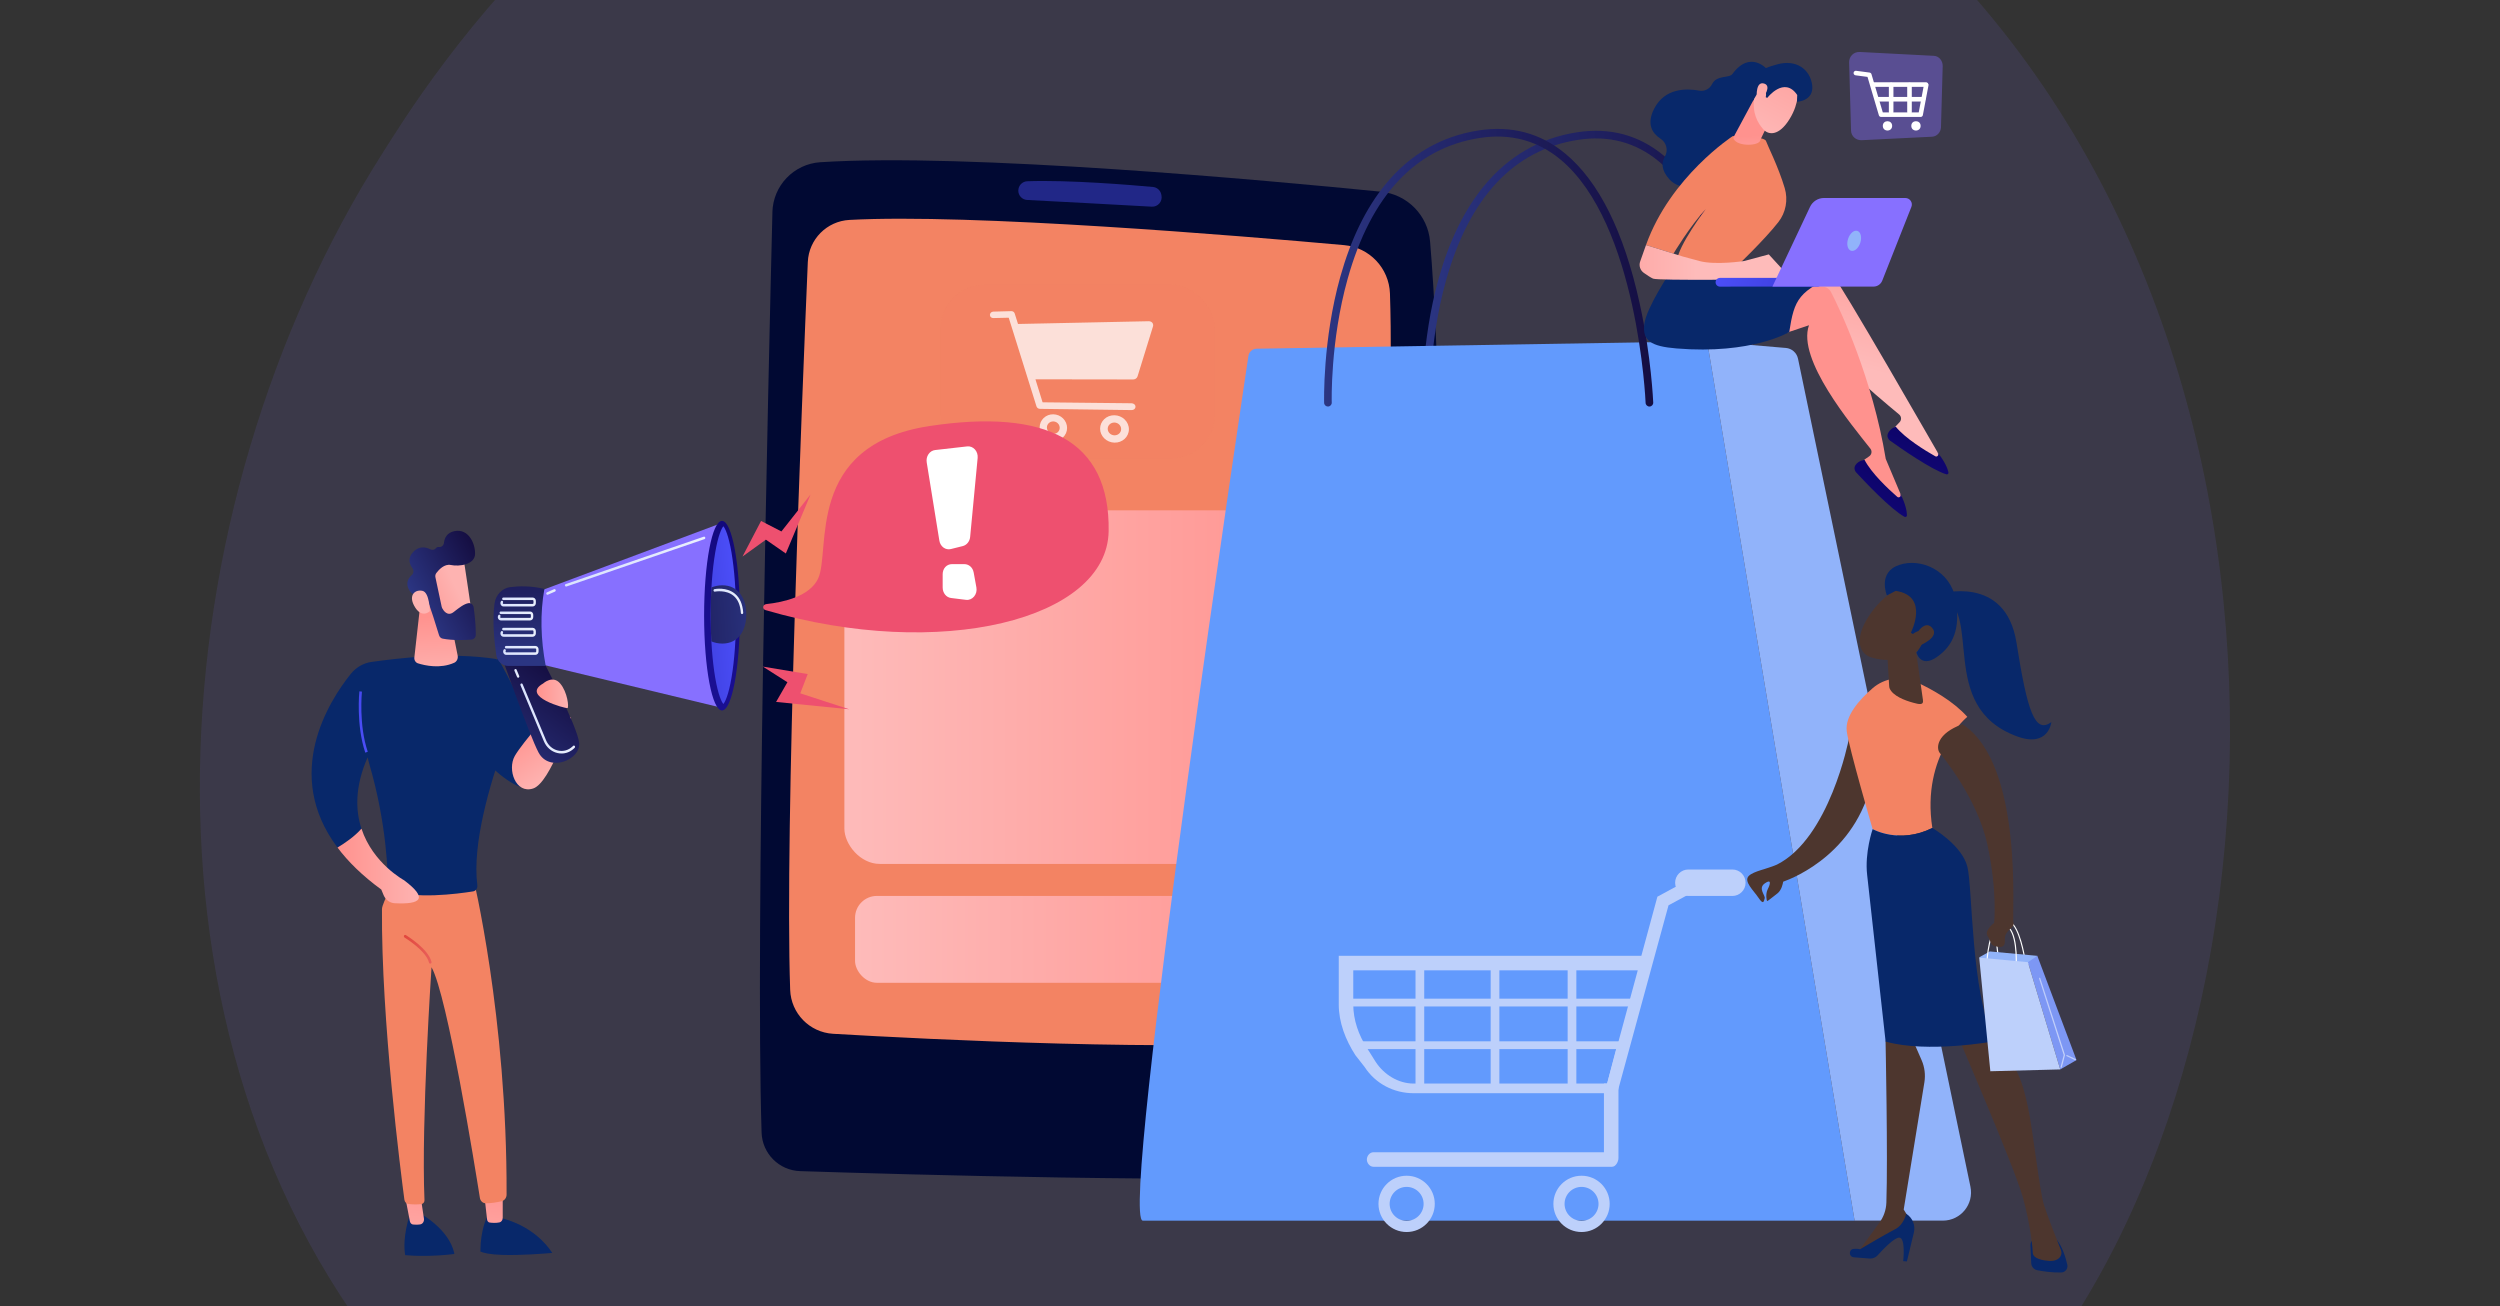<?xml version="1.0" encoding="UTF-8"?>
<svg id="Layer_1" data-name="Layer 1" xmlns="http://www.w3.org/2000/svg" xmlns:xlink="http://www.w3.org/1999/xlink" viewBox="0 0 1200 627">
  <rect x="0" y="0" width="1200" height="627" fill="#333333" stroke="none"/>
  <defs>
    <style>
      .cls-1 {
        fill: url(#linear-gradient-2);
      }

      .cls-2, .cls-3 {
        fill: #fff;
      }

      .cls-4 {
        fill: url(#linear-gradient-17);
      }

      .cls-5 {
        fill: url(#linear-gradient-15);
      }

      .cls-6 {
        fill: url(#linear-gradient-18);
      }

      .cls-7 {
        fill: url(#linear-gradient-40);
      }

      .cls-8 {
        fill: url(#linear-gradient-28);
      }

      .cls-9 {
        fill: url(#linear-gradient-14);
      }

      .cls-10 {
        fill: url(#linear-gradient-36);
      }

      .cls-11 {
        fill: url(#linear-gradient-20);
      }

      .cls-12 {
        fill: url(#linear-gradient-6);
      }

      .cls-13 {
        opacity: .97;
      }

      .cls-14 {
        opacity: .5;
      }

      .cls-14, .cls-15 {
        fill: #f38363;
      }

      .cls-16 {
        fill: url(#linear-gradient-35);
      }

      .cls-17 {
        fill: url(#linear-gradient-32);
      }

      .cls-18 {
        fill: #629afd;
      }

      .cls-19 {
        fill: url(#linear-gradient-11);
      }

      .cls-20 {
        fill: url(#linear-gradient-39);
      }

      .cls-21 {
        fill: url(#linear-gradient-10);
      }

      .cls-22 {
        fill: #91b3fa;
      }

      .cls-23 {
        fill: url(#linear-gradient);
        opacity: .41;
      }

      .cls-24 {
        fill: url(#linear-gradient-37);
      }

      .cls-25 {
        fill: url(#linear-gradient-16);
      }

      .cls-26 {
        opacity: .4;
      }

      .cls-26, .cls-27, .cls-28 {
        fill: #8770ff;
      }

      .cls-29 {
        fill: url(#linear-gradient-31);
      }

      .cls-27 {
        opacity: .11;
      }

      .cls-30 {
        fill: #7d97f4;
      }

      .cls-31 {
        fill: url(#linear-gradient-41);
      }

      .cls-32 {
        fill: #08286a;
      }

      .cls-33 {
        fill: url(#linear-gradient-21);
      }

      .cls-34 {
        opacity: .66;
      }

      .cls-35 {
        fill: url(#linear-gradient-25);
      }

      .cls-36 {
        fill: url(#linear-gradient-5);
      }

      .cls-37 {
        clip-path: url(#clippath);
      }

      .cls-38 {
        fill: url(#linear-gradient-34);
      }

      .cls-39 {
        fill: none;
      }

      .cls-40 {
        fill: url(#linear-gradient-7);
      }

      .cls-41 {
        fill: #ee506f;
      }

      .cls-42 {
        fill: url(#linear-gradient-24);
      }

      .cls-43 {
        fill: url(#linear-gradient-9);
      }

      .cls-44 {
        fill: url(#linear-gradient-22);
      }

      .cls-45 {
        fill: url(#linear-gradient-3);
      }

      .cls-46 {
        fill: #4d362e;
      }

      .cls-3 {
        opacity: .78;
      }

      .cls-47 {
        fill: url(#linear-gradient-27);
      }

      .cls-48 {
        fill: url(#linear-gradient-33);
      }

      .cls-49 {
        fill: url(#linear-gradient-38);
      }

      .cls-50 {
        fill: url(#linear-gradient-29);
      }

      .cls-51 {
        fill: url(#linear-gradient-30);
      }

      .cls-52 {
        fill: #bdd0fb;
      }

      .cls-53 {
        fill: url(#linear-gradient-23);
      }

      .cls-54 {
        fill: url(#linear-gradient-19);
      }

      .cls-55 {
        fill: url(#linear-gradient-4);
      }

      .cls-56 {
        fill: url(#linear-gradient-8);
      }

      .cls-57 {
        fill: #010933;
      }

      .cls-58 {
        fill: url(#linear-gradient-12);
      }

      .cls-59 {
        fill: url(#linear-gradient-13);
      }

      .cls-60 {
        fill: url(#linear-gradient-26);
      }
    </style>
    <linearGradient id="linear-gradient" x1="533.94" y1="-.07" x2="573.44" y2="-342.47" gradientUnits="userSpaceOnUse">
      <stop offset="0" stop-color="#4f52ff"/>
      <stop offset="1" stop-color="#4042e2"/>
    </linearGradient>
    <linearGradient id="linear-gradient-2" x1="405.3" y1="329.82" x2="639.39" y2="329.82" gradientUnits="userSpaceOnUse">
      <stop offset="0" stop-color="#febbba"/>
      <stop offset="1" stop-color="#ff928e"/>
    </linearGradient>
    <linearGradient id="linear-gradient-3" x1="410.42" y1="450.89" x2="637.93" y2="450.89" xlink:href="#linear-gradient-2"/>
    <linearGradient id="linear-gradient-4" x1="682.76" y1="129.42" x2="840.76" y2="129.42" gradientUnits="userSpaceOnUse">
      <stop offset="0" stop-color="#2b3582"/>
      <stop offset="1" stop-color="#150e42"/>
    </linearGradient>
    <linearGradient id="linear-gradient-5" x1="635.56" y1="128.51" x2="793.55" y2="128.51" xlink:href="#linear-gradient-4"/>
    <linearGradient id="linear-gradient-6" x1="893.14" y1="176.6" x2="912.89" y2="104.54" xlink:href="#linear-gradient-2"/>
    <linearGradient id="linear-gradient-7" x1="-9156.05" y1="-5903.41" x2="-9161.62" y2="-5818.1" gradientTransform="translate(-9889.57 1449.23) rotate(-153.82) scale(1 -1)" gradientUnits="userSpaceOnUse">
      <stop offset="0" stop-color="#09005d"/>
      <stop offset="1" stop-color="#1a0f91"/>
    </linearGradient>
    <linearGradient id="linear-gradient-8" x1="869.64" y1="277.37" x2="874.77" y2="227.26" xlink:href="#linear-gradient-2"/>
    <linearGradient id="linear-gradient-9" x1="-7494.27" y1="-8212.5" x2="-7499.83" y2="-8127.2" gradientTransform="translate(-10037.74 2096.32) rotate(-142.14) scale(1 -1)" xlink:href="#linear-gradient-7"/>
    <linearGradient id="linear-gradient-10" x1="-11051.02" y1="125.97" x2="-10978.83" y2="125.97" gradientTransform="translate(-10236.82) rotate(-180) scale(1 -1)" xlink:href="#linear-gradient-2"/>
    <linearGradient id="linear-gradient-11" x1="-12826.59" y1="-841.41" x2="-12823.06" y2="-867.23" gradientTransform="translate(-12009.99 11.02) rotate(-175.89) scale(1 -1)" xlink:href="#linear-gradient-2"/>
    <linearGradient id="linear-gradient-12" x1="-11176.19" y1="-5903.91" x2="-11142.96" y2="-5963.05" gradientTransform="translate(-10205.72 -6072.71) rotate(-123.08) scale(1 -1)" xlink:href="#linear-gradient-2"/>
    <linearGradient id="linear-gradient-13" x1="-11169.11" y1="-5899.94" x2="-11135.89" y2="-5959.07" gradientTransform="translate(-10205.72 -6072.71) rotate(-123.08) scale(1 -1)" xlink:href="#linear-gradient-2"/>
    <linearGradient id="linear-gradient-14" x1="-11085.82" y1="-303.99" x2="-11123.58" y2="-293.64" gradientTransform="translate(-10270.02 -118.88) rotate(-177.17) scale(1 -1)" xlink:href="#linear-gradient"/>
    <linearGradient id="linear-gradient-15" x1="978.73" y1="490.9" x2="991.22" y2="490.9" gradientUnits="userSpaceOnUse">
      <stop offset="0" stop-color="#dae3fe"/>
      <stop offset="1" stop-color="#e9effd"/>
    </linearGradient>
    <linearGradient id="linear-gradient-16" x1="991.81" y1="507.65" x2="996.47" y2="507.65" xlink:href="#linear-gradient-15"/>
    <linearGradient id="linear-gradient-17" x1="200.91" y1="563.37" x2="195.99" y2="606.32" gradientUnits="userSpaceOnUse">
      <stop offset="0" stop-color="#ff928e"/>
      <stop offset="1" stop-color="#feb3b1"/>
    </linearGradient>
    <linearGradient id="linear-gradient-18" x1="238.12" y1="567.97" x2="233.21" y2="610.88" xlink:href="#linear-gradient-17"/>
    <linearGradient id="linear-gradient-19" x1="208.4" y1="295.88" x2="209.76" y2="325.72" xlink:href="#linear-gradient-17"/>
    <linearGradient id="linear-gradient-20" x1="196.44" y1="293.14" x2="219.11" y2="282.3" xlink:href="#linear-gradient-17"/>
    <linearGradient id="linear-gradient-21" x1="-2615.54" y1="-649.71" x2="-2577.7" y2="-649.71" gradientTransform="translate(2807.34 -394.44) rotate(-28.71)" xlink:href="#linear-gradient-4"/>
    <linearGradient id="linear-gradient-22" x1="217.57" y1="252.31" x2="203.7" y2="285.81" xlink:href="#linear-gradient-17"/>
    <linearGradient id="linear-gradient-23" x1="197.93" y1="303.32" x2="158.85" y2="375.13" gradientUnits="userSpaceOnUse">
      <stop offset="0" stop-color="#4042e2"/>
      <stop offset="1" stop-color="#4f52ff"/>
    </linearGradient>
    <linearGradient id="linear-gradient-24" x1="193.87" y1="455.65" x2="207.16" y2="455.65" gradientUnits="userSpaceOnUse">
      <stop offset="0" stop-color="#e1473d"/>
      <stop offset="1" stop-color="#e9605a"/>
    </linearGradient>
    <linearGradient id="linear-gradient-25" x1="162.01" y1="415.71" x2="201.07" y2="415.71" xlink:href="#linear-gradient-17"/>
    <linearGradient id="linear-gradient-26" x1="-262.17" y1="3487.95" x2="-235.01" y2="3487.95" gradientTransform="translate(3279.97 -1404.16) rotate(55.64)" xlink:href="#linear-gradient-17"/>
    <linearGradient id="linear-gradient-27" x1="235.34" y1="367.94" x2="268.56" y2="323.38" xlink:href="#linear-gradient-4"/>
    <linearGradient id="linear-gradient-28" x1="397.56" y1="274.28" x2="336.92" y2="299.54" gradientTransform="matrix(1,0,0,1,0,0)" xlink:href="#linear-gradient-7"/>
    <linearGradient id="linear-gradient-29" x1="336.88" y1="296.21" x2="359.91" y2="294.11" xlink:href="#linear-gradient-23"/>
    <clipPath id="clippath">
      <path class="cls-39" d="m347.21,337.9c-.78-.85-2.47-4.14-3.92-12.64-1.4-8.21-2.17-18.87-2.17-30s.77-21.78,2.17-30c1.45-8.5,3.14-11.78,3.92-12.64.78.85,2.47,4.14,3.92,12.64,1.4,8.21,12.46,18.87,12.46,30s-11.06,21.78-12.46,30c-1.45,8.5-3.14,11.78-3.92,12.64Z"/>
    </clipPath>
    <linearGradient id="linear-gradient-30" x1="365.61" y1="293.84" x2="304.59" y2="297.35" xlink:href="#linear-gradient-4"/>
    <linearGradient id="linear-gradient-31" x1="250.12" y1="317.1" x2="247.69" y2="256.09" xlink:href="#linear-gradient-4"/>
    <linearGradient id="linear-gradient-32" x1="240.2" y1="288.97" x2="257.2" y2="288.97" xlink:href="#linear-gradient-15"/>
    <linearGradient id="linear-gradient-33" x1="238.95" y1="295.66" x2="255.95" y2="295.66" xlink:href="#linear-gradient-15"/>
    <linearGradient id="linear-gradient-34" x1="271.16" y1="269.57" x2="338.54" y2="269.57" xlink:href="#linear-gradient-15"/>
    <linearGradient id="linear-gradient-35" x1="262.2" y1="284.13" x2="266.75" y2="284.13" xlink:href="#linear-gradient-15"/>
    <linearGradient id="linear-gradient-36" x1="240.2" y1="303.51" x2="257.2" y2="303.51" xlink:href="#linear-gradient-15"/>
    <linearGradient id="linear-gradient-37" x1="241.52" y1="312.21" x2="258.51" y2="312.21" xlink:href="#linear-gradient-15"/>
    <linearGradient id="linear-gradient-38" x1="249.78" y1="344.87" x2="276.04" y2="344.87" xlink:href="#linear-gradient-15"/>
    <linearGradient id="linear-gradient-39" x1="246.88" y1="323.2" x2="249.27" y2="323.2" xlink:href="#linear-gradient-15"/>
    <linearGradient id="linear-gradient-40" x1="342.49" y1="288.66" x2="356.75" y2="288.66" xlink:href="#linear-gradient-15"/>
    <linearGradient id="linear-gradient-41" x1="257.63" y1="333.05" x2="272.67" y2="333.05" xlink:href="#linear-gradient-17"/>
  </defs>
  <path class="cls-27" d="m957.45,681.62c-20.01,21.07-38.94,34.65-53.9,45.38-175.84,126.17-383.9,89.39-428.12,80.41-65.3-13.26-191.52-38.9-282.77-146.21C54.6,498.85,76.09,243.06,183.18,74.21c19.59-30.89,123.06-202.31,333.36-229.8,127.27-16.64,275.63,16.92,383.07,106.93,225.52,188.94,209.47,570.64,57.83,730.28Z"/>
  <g>
    <g>
      <path class="cls-57" d="m370.76,101.85c-1.93,77.89-8.19,346.57-5.2,441.78.32,10.09,8.4,18.18,18.49,18.51,49.89,1.63,193.4,5.77,274.99,2.35,17-.71,30.51-14.48,30.86-31.49,1.7-81.76,5.44-311.71-3.46-417.05-1.07-12.62-10.97-22.67-23.58-23.93-54.33-5.43-198.63-18.72-269.12-14.15-12.71.83-22.68,11.24-22.99,23.98Z"/>
      <path class="cls-15" d="m387.75,125.75c-2.69,62.87-11.16,272.02-8.47,349.36.39,11.3,9.3,20.44,20.59,21.11,46.49,2.72,165.74,8.72,233.93,3.26,12.28-.98,21.91-10.91,22.58-23.21,3.46-64.14,13.38-258.89,10.8-335.36-.41-12.2-9.86-22.16-22.02-23.25-50.3-4.52-179.48-15.26-237.42-12.1-10.88.59-19.53,9.32-19.99,20.2Z"/>
      <path class="cls-23" d="m488.78,91.49h0c0,2.39,1.86,4.36,4.25,4.49,11.78.62,44.98,2.36,59.81,3.22,2.92.17,5.22-2.46,4.67-5.34l-.09-.49c-.38-1.96-2.01-3.44-4-3.62-10.03-.92-40.28-3.47-60.33-2.75-2.41.09-4.3,2.08-4.3,4.49Z"/>
    </g>
    <g class="cls-13">
      <rect class="cls-14" x="451.49" y="136.64" width="131.68" height="83.4" rx="21" ry="21"/>
      <g>
        <path class="cls-3" d="m553.08,154.9c-.41-.51-1.06-.72-1.75-.71l-62.69,1.32-1.58-5.03c-.22-.7-.88-1.15-1.62-1.13l-8.61.23c-.92.02-1.67.67-1.67,1.59s.75,1.53,1.67,1.5l7.36-.17,13.31,42.53c.22.72.9,1.21,1.66,1.22l44,.59c1.03.01,1.87-.63,1.87-1.61s-.84-1.64-1.87-1.66l-42.72-.46-3.43-11.04,46.94.07c.96,0,1.81-.63,2.08-1.5l7.41-23.96c.19-.62.06-1.27-.35-1.78Z"/>
        <path class="cls-3" d="m505.58,198.86c-3.62-.06-6.55,2.76-6.55,6.28s2.93,6.46,6.55,6.56c3.64.1,6.62-2.72,6.62-6.28s-2.98-6.5-6.62-6.56Zm0,9.41c-1.69-.04-3.07-1.41-3.07-3.06s1.37-2.96,3.07-2.93c1.7.03,3.08,1.4,3.08,3.06s-1.38,2.97-3.08,2.93Z"/>
        <path class="cls-3" d="m534.92,199.32c-3.8-.06-6.87,2.83-6.87,6.43s3.07,6.62,6.87,6.72c3.82.1,6.95-2.78,6.95-6.43s-3.13-6.66-6.95-6.72Zm0,9.64c-1.78-.04-3.22-1.45-3.22-3.14s1.44-3.03,3.22-3c1.78.03,3.23,1.44,3.23,3.14s-1.45,3.04-3.23,3Z"/>
      </g>
    </g>
    <rect class="cls-1" x="405.3" y="244.96" width="234.09" height="169.72" rx="17" ry="17"/>
    <rect class="cls-45" x="410.42" y="430.04" width="227.51" height="41.7" rx="10.5" ry="10.5"/>
  </g>
  <g>
    <path class="cls-26" d="m928.3,26.8l-35.58-1.85c-2.91-.15-5.22,2.11-5.14,5.04l.92,32.72c.08,2.67,2.39,4.72,5.13,4.58l33.79-1.67c2.29-.11,4.18-2.14,4.25-4.55l.82-29.31c.07-2.61-1.79-4.84-4.19-4.96Z"/>
    <g>
      <path class="cls-2" d="m921.89,56.13h-18.98c-.49,0-.91-.32-1.05-.79l-5.46-18.43-5.74-.76c-.6-.08-1.02-.63-.94-1.23.08-.6.64-1.03,1.23-.94l6.45.85c.43.06.79.36.91.78l5.43,18.33h17.25l2.51-13.27c.11-.6.69-.98,1.28-.87.6.11.99.69.87,1.28l-2.68,14.17c-.1.52-.55.89-1.08.89Z"/>
      <path class="cls-2" d="m924.48,41.69h-25.36c-.61,0-1.1-.49-1.1-1.1s.49-1.1,1.1-1.1h25.36c.61,0,1.1.49,1.1,1.1s-.49,1.1-1.1,1.1Z"/>
      <g>
        <path class="cls-2" d="m907.75,54.9c-.61,0-1.1-.49-1.1-1.1v-13.03c0-.61.49-1.1,1.1-1.1s1.1.49,1.1,1.1v13.03c0,.61-.49,1.1-1.1,1.1Z"/>
        <path class="cls-2" d="m916.56,54.9c-.61,0-1.1-.49-1.1-1.1v-13.03c0-.61.49-1.1,1.1-1.1s1.1.49,1.1,1.1v13.03c0,.61-.49,1.1-1.1,1.1Z"/>
      </g>
      <path class="cls-2" d="m923.08,48.73h-21.84c-.61,0-1.1-.49-1.1-1.1s.49-1.1,1.1-1.1h21.84c.61,0,1.1.49,1.1,1.1s-.49,1.1-1.1,1.1Z"/>
      <g>
        <circle class="cls-2" cx="905.99" cy="60.42" r="2.24"/>
        <circle class="cls-2" cx="919.66" cy="60.42" r="2.24"/>
      </g>
    </g>
  </g>
  <g>
    <path class="cls-55" d="m684.61,196.04c-.98,0-1.8-.78-1.83-1.77,0-.3-.82-29.91,7.78-60.58,5.08-18.1,12.39-33.05,21.74-44.42,11.78-14.33,26.8-23,44.65-25.77,15.69-2.43,29.64,1.28,41.46,11.03,16.22,13.36,28.27,37.59,35.83,72,5.6,25.48,6.5,47.4,6.51,47.61.04,1.01-.75,1.86-1.76,1.9-1.01.04-1.86-.75-1.9-1.76-.03-.86-3.77-86.24-41.01-116.93-10.98-9.05-23.96-12.49-38.57-10.23-30.85,4.77-52.19,27.51-63.42,67.56-8.45,30.13-7.66,59.18-7.65,59.47.03,1.01-.76,1.85-1.77,1.88-.02,0-.04,0-.06,0Z"/>
    <path class="cls-18" d="m599.24,170.83c.29-1.96,1.95-3.42,3.94-3.45l216.24-3.57,70.8,422.1h-341.67c-11.74,0,50.69-415.07,50.69-415.07Z"/>
    <path class="cls-22" d="m857.23,167.02l-37.82-3.22,70.8,422.1h42.35c8.59,0,15.01-7.89,13.25-16.3l-82.76-397.41c-.59-2.83-2.96-4.93-5.84-5.18Z"/>
    <path class="cls-36" d="m637.41,195.14c-.98,0-1.8-.78-1.83-1.77,0-.3-.82-29.91,7.78-60.58,5.08-18.1,12.39-33.04,21.74-44.42,11.78-14.33,26.8-23,44.65-25.77,15.69-2.43,29.64,1.28,41.46,11.03,16.22,13.36,28.27,37.59,35.83,72,5.6,25.48,6.5,47.4,6.51,47.61.04,1.01-.75,1.86-1.76,1.9-.97.05-1.86-.75-1.9-1.76-.03-.86-3.77-86.24-41.01-116.93-10.98-9.05-23.97-12.49-38.57-10.23-30.85,4.77-52.19,27.51-63.42,67.56-8.45,30.13-7.66,59.18-7.65,59.47.03,1.01-.76,1.85-1.77,1.88-.02,0-.04,0-.06,0Z"/>
  </g>
  <g>
    <path class="cls-12" d="m930.11,217.24c-.09-.03-46.05-80.53-52.26-88.11-1.05-1.27-2.66-1.92-4.3-1.73l-12.83,1.53-15.07,32.61,25.11-14.62c-2.48,17.18,29.77,42.72,40.84,52.04,1.12.95,1.21,2.64.2,3.7l-4.42,4.62c7.25,7.35,15.62,12.07,25.06,14.25l-2.33-4.3Z"/>
    <path class="cls-40" d="m909.93,204.79s-2.82.91-3.77,3.42c-.46,1.2.04,2.56,1.08,3.31,4.64,3.33,19.95,14.06,27.02,16.16.58.17,1.13-.35,1-.94-.36-1.64-1.54-4.92-5.31-9.72l.34.69c.43.87-.52,1.77-1.36,1.3-4.73-2.67-14.35-8.51-18.99-14.22Z"/>
    <path class="cls-56" d="m912.21,237c-.08-.05-6.97-16.67-7.05-16.71-6.32-38.5-21.75-71.47-26.3-80.15-.77-1.46-2.22-2.42-3.86-2.56l-12.87-1.1-21.36,28.88,27.55-9.24c-5.91,16.33,20.51,47.86,29.46,59.23.91,1.15.66,2.83-.55,3.67l-5.26,3.63c5.61,8.67,12.85,14.98,21.66,19.03l-1.41-4.68Z"/>
    <path class="cls-43" d="m894.97,220.72s-2.94.32-4.39,2.59c-.69,1.08-.48,2.52.39,3.46,3.87,4.2,16.69,17.81,23.19,21.3.53.29,1.18-.12,1.17-.72-.02-1.68-.51-5.13-3.24-10.59l.19.74c.24.94-.86,1.63-1.59.99-4.09-3.57-12.33-11.23-15.72-17.77Z"/>
    <path class="cls-32" d="m801.86,130.39s-11.65,17.32-12.6,25.22c-.96,7.9,3.22,10.63,15.41,11.64,36.27,3,54.16-7.87,54.16-7.87,2.48-15.82,4.25-19.85,24.97-28.45,0,0-26.21,2.08-31.49.03-5.28-2.05-50.45-.58-50.45-.58Z"/>
    <g>
      <path class="cls-32" d="m848.3,33.34s-8.11-9.6-16.74,2.18c-1.56,2.13-7.56.37-9.76,4.84-1.14,2.3-3.59,3.61-6.11,3.15-6.29-1.16-16.58-1.26-21.66,8.6-3.88,7.53-.88,11.93,2.99,14.44,2.85,1.84,3.86,5.59,2.14,8.51-1.65,2.8-1.96,6.6,2.3,11.17,9.55,10.24,28.46-6.5,28.46-6.5l15.01-35.47,3.36-10.92Z"/>
      <path class="cls-15" d="m833.36,128.1s13.56-12.91,20.24-21.47c3.61-4.62,4.74-10.71,3.07-16.33-3.05-10.27-8.46-20.9-8.96-22.56-.76-2.54-15.96-2.43-15.96-2.43,0,0-29.92,19.42-41.68,52.32l13.2,4.11s7.81-13.11,15.53-21.44c0,0-13.36,17.65-13.83,24.87l28.38,2.93Z"/>
      <path class="cls-21" d="m859.2,133.2l-10.19-11.09-11.77,3.17s-13.72,2.13-21.57,0l-7.85-2.13-17.75-5.52-2.79,7.88c-.71,2,0,4.22,1.73,5.45,1.54,1.09,3.33,2.29,4.48,2.79,2.34,1.02,53.84.32,53.84.32l11.87-.87Z"/>
      <path class="cls-19" d="m842.2,47.03l-10.22,19.01c.67,4.15,11.12,4.27,12.74,1.79.16-.25.26-.54.32-.84l6.11-12.7c.26-1.24-3.13-5.41-4.25-6.01l-4.06-2.16c-1.56-.83,4.96-.9-.64.91Z"/>
      <g>
        <path class="cls-58" d="m862.88,42.57s1.15,6.42-3.89,14.59c-5.05,8.16-10.07,7.8-12.63,4.88-2.55-2.91-5.61-7.76-4.22-15.9,1.39-8.14,19-11.75,20.74-3.57Z"/>
        <path class="cls-32" d="m848.25,47.02s8.17-10.73,14.45-1.38l-.11,3.23s8.16-.38,7.27-7.9c-.88-7.52-7.55-12.66-16.78-10.09-9.23,2.57-14.63,5.5-15.67,11.91-1.04,6.41,4.19,5.36,4.19,5.36,0,0,2-4.42,4.41-4.73,2.41-.3,1.54,3.2,1.54,3.2l.69.39Z"/>
        <path class="cls-59" d="m846.38,46.73s4.23-5.49.38-6.63c-3.85-1.14-3.71,5.38-3.46,7.81l3.08-1.18Z"/>
      </g>
    </g>
    <g>
      <path class="cls-9" d="m825.47,137.59s.07,0,.11,0l46.87-.05c1.16,0,2.1-.94,2.1-2.1,0-1.16-.94-2.12-2.1-2.1l-46.87.05c-1.16,0-2.1.94-2.1,2.1,0,1.12.88,2.04,1.99,2.09Z"/>
      <path class="cls-28" d="m914.58,95.03h-39.04c-2.88,0-5.5,1.66-6.73,4.27l-18.05,38.27h48.51c1.86,0,3.52-1.13,4.21-2.86l13.99-35.41c.81-2.05-.7-4.26-2.9-4.26Z"/>
      <path class="cls-22" d="m887.08,114.65c-.85,2.63-.22,5.18,1.4,5.7,1.62.52,3.61-1.19,4.46-3.82.85-2.63.22-5.18-1.4-5.7-1.62-.52-3.61,1.19-4.46,3.82Z"/>
    </g>
  </g>
  <g>
    <path class="cls-46" d="m887.36,355.09s-9.15,47.23-34.43,59.92c-4.96,2.18-11.14,3.11-13.49,5.41-2.66,2.62,2.27,6.96,4.66,10.55,2.39,3.59,2.56,1.62,2.95.21.39-1.4-3.32-4.73,0-7.12,3.33-2.39,2.75.26,1.49,2.71-1.26,2.45-.49,5.62-.34,5.76.15.14,2.62-1.88,4.97-3.7,2.01-1.56,2.62-4.73,2.75-5.61,5.16-1.81,37.18-14.51,43.42-52.59,0,0-6.45-34.96-11.98-15.54Z"/>
    <path class="cls-2" d="m971.82,460.08c-.13,0-.25-.1-.27-.23-.02-.15-2.34-14.52-6.8-17.07-.75-.43-1.51-.48-2.3-.17-6.04,2.4-2.99,16.01-2.96,16.15.03.15-.06.3-.21.33-.15.03-.3-.06-.33-.21-.13-.58-3.17-14.21,3.29-16.78.95-.38,1.88-.31,2.77.2,4.69,2.67,6.97,16.85,7.07,17.46.02.15-.08.29-.23.31-.01,0-.03,0-.04,0Z"/>
    <polygon class="cls-22" points="977.91 458.8 955.11 456.69 950.03 459.51 954.38 464.95 975.21 462.83 977.91 458.8"/>
    <path class="cls-32" d="m974.61,597.62l.38,8.72c.07,1.65,1.26,3.05,2.89,3.37,2.75.53,7.16,1.2,11.55,1.08,1.92-.05,3.31-1.89,2.88-3.76-.8-3.42-2.35-8.58-4.92-11.74l-9.58-.75c-1.77-.14-3.27,1.3-3.19,3.08Z"/>
    <path class="cls-46" d="m907.43,490.55l-2.36,9.39s1.14,55.3.39,77.32c-.12,3.45-1.27,6.78-3.31,9.58l-10.61,14.56,25.04-12.26.7-2.88-3.5-5.69,9.93-61.07c.58-3.59.12-7.27-1.33-10.6l-4.23-9.69-10.73-8.65Z"/>
    <path class="cls-32" d="m889.79,603.5l7.64.6c1.43.11,2.83-.44,3.79-1.51,2.62-2.91,8.03-8.56,10.4-8.54,3.19.04,1.91,11.3,1.91,11.3l1.78.14,3.35-13.86c.84-3.49-.64-7.12-3.68-9.02h0s-1.14,5.31-5.27,7.38c-4.12,2.07-16.87,9.63-16.87,9.63,0,0-1.46-.33-3.11-.16-2.44.25-2.39,3.84.06,4.03Z"/>
    <path class="cls-46" d="m939.87,497.63s27.04,62.68,31.02,76.82c3.97,14.14,4.85,25.74,4.83,26.83-.03,1.71,1.96,3.5,7.77,3.95,3,.23,4.57-.85,5.38-1.96.69-.95.82-2.19.38-3.27-1.55-3.86-6.45-16.19-8.18-21.74-2.07-6.63-5.34-36.2-7.59-46.57-2.25-10.37-4.83-21.63-17.27-32.78,0,0-8.39-9.61-16.33-1.27Z"/>
    <path class="cls-15" d="m927.52,397.42c-5.48-35.33,16.79-53.33,16.79-53.33-6.65-7.46-16.72-13.11-24.43-16.69-6.97-3.23-15.2-2.08-21.02,2.94-6.4,5.53-13.35,13.35-12.42,20.68.99,7.75,12.43,46.95,12.43,46.95,0,0,12.83,7.35,28.65-.55Z"/>
    <path class="cls-32" d="m944.33,416.01c-2.55-10.3-16.81-18.59-16.81-18.59-15.82,7.9-28.65.55-28.65.55,0,0-3.88,11.19-2.64,21.97,1.23,10.78,8.86,80.01,8.86,80.01,20.07,5.72,52.07-.12,52.07-.12-11.19-24.07-10.27-73.52-12.82-83.81Z"/>
    <path class="cls-46" d="m918.69,305.56l4.32,30.42c.43,2.68-1.94,2.07-4.56,1.36-4.3-1.16-9.78-3.29-11.4-6.83-.16-.36-.23-.76-.25-1.15l-1.24-20.96c-.1-1.66.92-3.19,2.49-3.74l5.71-2.02c2.2-.78,4.56.63,4.93,2.93Z"/>
    <polygon class="cls-30" points="988.91 513.32 996.73 508.83 977.91 458.8 973.39 461.85 988.91 513.32"/>
    <path class="cls-2" d="m967.69,465.52s-.01,0-.02,0c-.15-.01-.26-.14-.25-.3.01-.15,1.03-14.7-3.14-19.47-.79-.91-1.74-1.4-2.8-1.46-1.04-.06-2,.31-2.84,1.1-4.49,4.18-4.75,18.61-4.75,18.75,0,.15-.12.27-.27.27h0c-.15,0-.27-.13-.27-.28,0-.6.27-14.81,4.93-19.15.96-.9,2.05-1.31,3.25-1.25,1.22.07,2.29.62,3.18,1.65,4.38,5.02,3.28,19.73,3.27,19.87-.01.14-.13.25-.27.25Z"/>
    <path class="cls-46" d="m931.06,361.37c1.12,1.48,18.06,21.64,22.91,44.13,4.85,22.49,3.22,37.51,3.22,37.51,0,0-4.93,3.68-3.16,6.28,1.77,2.61,1.3,4.38,3.57,4.89,2.27.51,5.07,1.22,4.73-3.25-.34-4.47,5-5.37,4.11-8.07-.88-2.69,5.16-75.27-24.06-94.96-.14-.09-.28-.18-.42-.28-12.35,4.46-12.7,11.38-10.9,13.76Z"/>
    <polygon class="cls-52" points="950.02 459.67 973.39 461.85 988.91 513.32 955.36 514.2 950.02 459.67"/>
    <g class="cls-34">
      <path class="cls-5" d="m989.38,512.52s-.05,0-.08,0c-.17-.04-.26-.21-.22-.38l1.5-5.72-11.84-36.72c-.05-.16.04-.34.2-.39.17-.05.34.04.39.2l11.86,36.81c.02.06.02.12,0,.17l-1.52,5.81c-.04.14-.16.23-.3.23Z"/>
    </g>
    <g class="cls-34">
      <path class="cls-25" d="m996.16,508.93s-.09,0-.13-.03l-4.05-1.93c-.16-.07-.22-.26-.15-.41.08-.15.26-.22.41-.15l4.05,1.93c.16.07.22.26.15.41-.05.11-.17.18-.28.18Z"/>
    </g>
    <g>
      <path class="cls-32" d="m930.87,285.12s31.81-9.79,37.05,23.4c5.24,33.18,8.85,43.82,16.74,38.1,0,0-1.3,12.4-16.44,6.86-39.31-14.38-15.39-60.43-37.35-68.35Z"/>
      <path class="cls-46" d="m913.91,281.44s-9.25,2.52-16.91,14.36c-7.66,11.85-4,18.29,1.47,19.84,5.48,1.56,13.84,2.56,23.78-4.42,9.94-6.98,3.64-32.63-8.34-29.79Z"/>
      <path class="cls-32" d="m917.22,303.67s9.1-17.62-7.28-20.05l-4.23,2.18s-4.64-11.08,5.91-14.64c10.54-3.56,24.7,2.79,27.11,16.67,2.41,13.88-1.21,22.15-9.07,27.57-7.86,5.43-9.77-2.19-9.77-2.19,0,0,4.61-5.44,3.49-8.84-1.12-3.4-5.22-.03-5.22-.03l-.96-.67Z"/>
      <path class="cls-46" d="m918.78,305.98s4.63-9.08,8.57-4.69c3.94,4.4-4.81,8.32-8.19,9.51l-.38-4.83Z"/>
    </g>
  </g>
  <g>
    <g>
      <g>
        <g>
          <path class="cls-52" d="m642.6,458.78v23.34c0,8.69,3.27,17.06,7.98,24.36l4.46,5.7c5.16,7.99,14,12.56,23.51,12.56h97.66l.74-2.51,23.94-87.69,20.09-10.83-2.99-5.47-22.44,12.17-7.7,28.37h-145.24Zm6.97,6.97h136.56l-9.63,35.54-5.08,18.82h-92.87c-7.37,0-14.29-4.31-18.29-10.51l-4.06-6.47c-4.06-6.28-6.63-13.53-6.63-21.01v-16.37Z"/>
          <path class="cls-52" d="m656.09,556.57c0,1.73,1.41,3.48,3.14,3.48h114.58c1.74,0,3.05-2.45,3.05-4.18v-54.03c0-.6-.12-.53-.41-1.01l-5.04,19.27h-1.52v32.98h-110.66c-1.74,0-3.14,1.75-3.14,3.49Z"/>
        </g>
        <g>
          <rect class="cls-52" x="715.52" y="462.06" width="4.18" height="58.82"/>
          <g>
            <rect class="cls-52" x="752.47" y="462.06" width="4.18" height="58.82"/>
            <rect class="cls-52" x="679.45" y="462.06" width="4.18" height="58.82"/>
          </g>
        </g>
        <g>
          <rect class="cls-52" x="648.5" y="479.36" width="136.04" height="3.74"/>
          <rect class="cls-52" x="651.91" y="499.83" width="126.7" height="3.74"/>
        </g>
      </g>
      <path class="cls-52" d="m745.63,577.86c0,7.46,6.05,13.51,13.51,13.51s13.51-6.05,13.51-13.51-6.05-13.51-13.51-13.51-13.51,6.05-13.51,13.51Zm5.36,0c0-4.5,3.65-8.15,8.15-8.15s8.15,3.65,8.15,8.15-3.65,8.15-8.15,8.15-8.15-3.65-8.15-8.15Z"/>
      <path class="cls-52" d="m661.67,577.86c0,7.46,6.05,13.51,13.51,13.51s13.51-6.05,13.51-13.51-6.05-13.51-13.51-13.51-13.51,6.05-13.51,13.51Zm5.36,0c0-4.5,3.65-8.15,8.15-8.15s8.15,3.65,8.15,8.15-3.65,8.15-8.15,8.15-8.15-3.65-8.15-8.15Z"/>
    </g>
    <path class="cls-52" d="m804.06,423.71c0,3.51,2.84,6.35,6.35,6.35h21.12c3.51,0,6.35-2.84,6.35-6.35h0c0-3.51-2.84-6.35-6.35-6.35h-21.12c-3.51,0-6.35,2.84-6.35,6.35h0Z"/>
  </g>
  <g>
    <path class="cls-32" d="m216.84,347.22s29.86,39.23,40.85,29.77c10.99-9.45-18.67-60.98-18.67-60.98l-22.17,31.2Z"/>
    <path class="cls-32" d="m218.06,601.91c0-.19,0-.39-.05-.58-2.7-11.53-16.08-18.71-16.08-18.71l-5.3.45c-3.05,10.16-2.66,16.4-2.17,19.17.01.08.04.15.05.23,4.38.42,13.38.7,23.55-.55Z"/>
    <path class="cls-4" d="m194.49,574.54l2.25,11.66c.16.85.77,1.49,1.51,1.57.9.09,2.19.14,3.48-.06,1.16-.18,1.97-1.45,1.76-2.82l-1.56-10.36h-7.44Z"/>
    <path class="cls-32" d="m265.05,601.4c-.04-.09-.07-.18-.13-.26-2.84-4.28-10.08-12.81-24.37-16.5l-6.86-.23s-3.05,5.72-3.11,16.33c1.57.69,4.6,1.43,10.45,1.61,9.06.27,19.8-.57,24.01-.94Z"/>
    <path class="cls-6" d="m232.42,573.2c.08.55,1.02,8.93,1.38,12.18.09.77.6,1.37,1.26,1.45,1.17.15,3.06.29,4.71-.08.89-.2,1.54-1.12,1.54-2.2v-13.15l-8.89,1.79Z"/>
    <path class="cls-15" d="m226.92,420.27s16.54,67.8,16.24,153.12c0,1.56-1.02,2.9-2.43,3.22-2.08.47-5.14,1.03-7.67.96-1.35-.04-2.48-1.12-2.71-2.56-2.32-14.67-15.63-97.31-23.21-110.73,0,0-4.99,73.61-3.39,111.79.04.95-.6,1.77-1.48,1.88-1.33.17-3.45.29-6.16-.02-1.03-.12-1.85-.95-2-2.06-1.65-12.42-11.16-86.32-10.76-139.55.02-3,7.36-16.06,7.36-16.06h36.2Z"/>
    <path class="cls-32" d="m238.31,316.35c-22.76-3.55-47.77-.29-59.91,1.36-3.93.53-7.52,2.62-10.11,5.86-10.27,12.82-32.8,47.91-6.28,83.27,3.39-2.03,8.22-5.29,11.49-9.06-2.93-8.92-3.17-20.32,2.98-34.31.21,1.11.47,2.21.79,3.28,8.48,28.96,8.93,53.07,8.91,58.62,0,.75.42,1.43,1.07,1.71,11.16,4.82,32.63,1.95,39.84.79,1.32-.21,2.21-1.54,2.03-2.97-2.54-19.81,6.07-48.79,12.92-67.81,2.71-7.52-2.3-38.65-3.72-40.75Z"/>
    <path class="cls-54" d="m202.03,287.55l-3.14,28.02c-.14,1.27.58,2.47,1.72,2.83,3.41,1.08,10.71,2.71,17.39-.26,1.27-.56,1.97-2.04,1.68-3.48l-3.97-19.72-13.67-7.39Z"/>
    <g>
      <path class="cls-11" d="m222.4,267.63c.2.39,4.4,29.16,4.4,29.16l-15.28,2.24-7.74-26.63s15.34-11.24,18.62-4.77Z"/>
      <path class="cls-33" d="m209.44,275.05c-.43.57-.6,1.33-.44,2.05l3.01,14.16c.05.21.12.42.21.61.55,1.06,2.54,4.29,5.55,1.9,2.57-2.04,4.96-3.87,7.04-4.24,1.21-.22,2.35.7,2.54,2.01.39,2.7,1.06,8.17,1.03,13.12,0,1.24-.91,2.26-2.06,2.35-3.03.23-8.95.49-13.85-.46-.81-.16-1.46-.77-1.72-1.61-1.12-3.69-4.29-14.02-5.6-16.79-1.22-2.57-4.77-3.01-6.41-3.07-.62-.02-1.2-.32-1.61-.83-1.22-1.52-3.14-4.92.55-8.23.92-.82,1.03-2.31.28-3.32-1.34-1.8-2.5-4.71.37-7.76,2.9-3.09,6.17-2.3,8.25-1.26.92.46,2.05.26,2.71-.57.29-.37.73-.62,1.37-.54,1.21.15,2.29-.71,2.44-2.01.25-2.23,1.36-4.86,5.02-5.61,6.72-1.38,10.05,5.88,9.92,10.97-.13,5.09-7.5,6.14-11.67,5.28-3.07-.63-5.73,2.27-6.92,3.85Z"/>
      <path class="cls-44" d="m206.32,293.36s-.12-8.89-3.45-9.73c-3.33-.84-6.94,1.74-4.1,7.07,3.53,6.63,7.55,2.66,7.55,2.66Z"/>
    </g>
    <path class="cls-53" d="m175.35,361.3c-4.5-13.27-2.87-29.3-2.85-29.46l1.24.15c-.02.16-1.61,15.88,2.78,28.84l-1.17.46Z"/>
    <path class="cls-42" d="m206.53,462.55c-.28,0-.53-.2-.6-.5-1.37-5.71-11.64-11.98-11.75-12.04-.3-.18-.41-.59-.24-.92.17-.32.55-.44.85-.26.44.27,10.84,6.62,12.34,12.88.09.36-.11.73-.45.82-.05.01-.11.02-.16.02Z"/>
    <path class="cls-35" d="m173.5,397.77c-3.28,3.77-8.1,7.03-11.49,9.06,5.07,6.76,11.93,13.53,21.01,20.15l1.1,2.66c.94,2.28,3,3.79,5.31,3.91,12.69.65,16.2-2.25,4.52-11.04,0,0-14.94-8.02-20.44-24.74Z"/>
    <path class="cls-60" d="m266.81,338.38s-16.01,17.95-19.71,24.47c-3.7,6.51.42,18.38,8.82,15.62,8.4-2.75,18.19-33.91,18.19-33.91l-7.3-6.18Z"/>
    <g>
      <path class="cls-47" d="m240,312.88s14.07,40.03,18.52,48.35c5.16,9.67,20.23,3.51,19.48-4.58-.75-8.09-18.36-41.53-18.36-41.53l-19.64-2.25Z"/>
      <polygon class="cls-28" points="259.02 283.72 346.48 251.01 345.56 339.52 256.63 318.12 259.02 283.72"/>
      <path class="cls-8" d="m355.15,295.52c0,25.12-3.85,45.49-8.59,45.49s-8.59-20.36-8.59-45.49,3.85-45.49,8.59-45.49,8.59,20.36,8.59,45.49Z"/>
      <path class="cls-50" d="m347.21,337.9c-.78-.85-2.47-4.14-3.92-12.64-1.4-8.21-2.17-18.87-2.17-30s.77-21.78,2.17-30c1.45-8.5,3.14-11.78,3.92-12.64.78.85,2.47,4.14,3.92,12.64,1.4,8.21,2.17,18.87,2.17,30s-.77,21.78-2.17,30c-1.45,8.5-3.14,11.78-3.92,12.64Z"/>
      <g class="cls-37">
        <path class="cls-51" d="m358.23,294.93c0,7.73-3.86,13.99-11.5,13.99s-13.83-6.27-13.83-13.99,6.19-13.99,13.83-13.99,11.5,6.27,11.5,13.99Z"/>
      </g>
      <path class="cls-29" d="m244.91,281.82c4.11-.52,10.01-.7,16.39.87-2.1,11.84-1.78,24.18.65,36.96h-17.99c-2.87,0-5.31-2.25-5.76-5.3-.9-6.13-1.99-16.42-.82-24.69.59-4.15,3.67-7.36,7.54-7.84Z"/>
      <path class="cls-17" d="m255.71,291.11h-14.02c-.55,0-1.05-.32-1.31-.84-.26-.52-.24-1.14.06-1.64.17-.28.52-.37.79-.18.26.18.34.56.17.85-.1.17-.04.32-.01.38.03.06.12.2.31.2h14.02c.19,0,.35-.17.35-.38v-1.08c0-.21-.16-.38-.35-.38h-14.12c-.31,0-.57-.28-.57-.61s.26-.61.57-.61h14.12c.82,0,1.49.72,1.49,1.6v1.08c0,.88-.67,1.6-1.49,1.6Z"/>
      <path class="cls-48" d="m254.46,297.81h-14.02c-.55,0-1.05-.32-1.31-.84-.26-.52-.24-1.14.06-1.64.17-.29.52-.37.79-.18.26.18.34.56.17.85-.1.17-.04.33-.01.38.03.06.12.2.31.2h14.02c.19,0,.35-.17.35-.38v-1.08c0-.21-.16-.38-.35-.38h-14.12c-.31,0-.57-.28-.57-.61s.26-.61.57-.61h14.12c.82,0,1.49.72,1.49,1.6v1.08c0,.88-.67,1.6-1.49,1.6Z"/>
      <path class="cls-38" d="m271.73,281.55c-.24,0-.47-.17-.54-.43-.1-.32.07-.67.37-.77l66.24-22.74c.3-.1.62.08.72.4.1.32-.07.67-.37.77l-66.24,22.74c-.06.02-.12.03-.17.03Z"/>
      <path class="cls-16" d="m262.77,285.5c-.22,0-.44-.14-.53-.38-.12-.31.02-.67.31-.8l3.41-1.5c.29-.13.62.02.74.34.12.31-.02.67-.31.8l-3.41,1.5c-.07.03-.14.05-.22.05Z"/>
      <path class="cls-10" d="m255.71,305.65h-14.02c-.55,0-1.05-.32-1.31-.84-.26-.52-.24-1.14.06-1.64.17-.29.52-.37.79-.18.26.18.34.56.17.85-.1.17-.04.33-.01.38.03.06.12.2.31.2h14.02c.19,0,.35-.17.35-.38v-1.08c0-.21-.16-.38-.35-.38h-14.12c-.31,0-.57-.28-.57-.61s.26-.61.57-.61h14.12c.82,0,1.49.72,1.49,1.6v1.08c0,.88-.67,1.6-1.49,1.6Z"/>
      <path class="cls-24" d="m257.02,314.35h-14.02c-.55,0-1.05-.32-1.31-.84-.26-.52-.24-1.14.06-1.64.17-.29.52-.37.79-.18.26.18.34.56.17.85-.1.17-.04.33-.01.38.03.06.12.2.31.2h14.02c.19,0,.35-.17.35-.38v-1.08c0-.21-.16-.38-.35-.38h-14.12c-.31,0-.57-.28-.57-.61s.26-.61.57-.61h14.12c.82,0,1.49.72,1.49,1.6v1.08c0,.88-.67,1.6-1.49,1.6Z"/>
      <path class="cls-49" d="m269.54,361.68c-.66,0-1.33-.08-2-.23-2.92-.69-5.29-2.76-6.51-5.69l-11.2-26.84c-.13-.31,0-.67.29-.81.29-.14.62,0,.75.31l11.2,26.84c1.07,2.57,3.16,4.39,5.72,4.99,2.51.59,5.06-.11,6.98-1.92.1-.1.21-.2.31-.3.23-.23.59-.21.8.04.21.25.2.64-.04.87-.11.11-.22.22-.33.32-1.69,1.59-3.79,2.43-5.98,2.43Z"/>
      <path class="cls-20" d="m248.7,325.32c-.22,0-.42-.13-.52-.36l-1.25-2.99c-.13-.31,0-.67.29-.81.29-.14.62,0,.75.31l1.25,2.99c.13.31,0,.67-.29.81-.08.04-.15.05-.23.05Z"/>
      <path class="cls-7" d="m356.18,294.75c-.3,0-.55-.25-.57-.57-.24-3.72-1.43-6.48-3.53-8.22-3.64-3.02-8.87-1.98-8.92-1.97-.31.06-.61-.15-.67-.49-.06-.33.14-.65.45-.72.23-.05,5.78-1.15,9.82,2.2,2.37,1.96,3.71,5.03,3.98,9.12.02.34-.21.63-.53.66-.01,0-.03,0-.04,0Z"/>
    </g>
    <path class="cls-31" d="m260.74,328.05s4.56-4.18,8.13,0c3.57,4.18,4.27,11.47,3.55,11.82-.73.36-22.77-5.55-11.67-11.82Z"/>
  </g>
  <g>
    <polygon class="cls-41" points="356.4 267.14 365.31 250.06 375.08 255.1 389.1 237.3 377.2 265.68 367.62 259.04 356.4 267.14"/>
    <polygon class="cls-41" points="366.18 319.97 387.7 323.55 384.13 332.8 407.62 340.45 372.52 336.93 377.96 327.48 366.18 319.97"/>
    <g>
      <path class="cls-41" d="m367.52,292.88c-1.76-.52-1.51-2.71.34-2.92,8.42-.93,20.76-3.74,24.8-12.17,6.34-13.22-6.79-64.18,53.54-73.3,55.66-8.41,86.66,6.61,85.95,50.47-.68,42.51-80.8,62.44-164.63,37.91Z"/>
      <g>
        <path class="cls-2" d="m467.96,215.73c-.97-1.08-2.33-1.61-3.7-1.46l-15.41,1.75c-1.26.14-2.42.86-3.18,1.98-.77,1.12-1.07,2.55-.85,3.93l6.07,37.58c.22,1.36.93,2.56,1.97,3.32,1.04.76,2.32,1.02,3.53.72l5.74-1.43c1.91-.48,3.34-2.25,3.54-4.4l3.6-37.9c.14-1.51-.34-3.02-1.31-4.1Z"/>
        <path class="cls-2" d="m467.35,274.75c-.42-2.37-2.3-3.97-4.48-3.97h-5.92c-2.52,0-4.47,2.04-4.47,4.84v6.4c0,2.57,1.7,4.74,4.02,5.02l7.2.89c1.45.18,2.87-.42,3.86-1.6.99-1.19,1.4-2.77,1.11-4.34l-1.31-7.23Z"/>
      </g>
    </g>
  </g>
</svg>